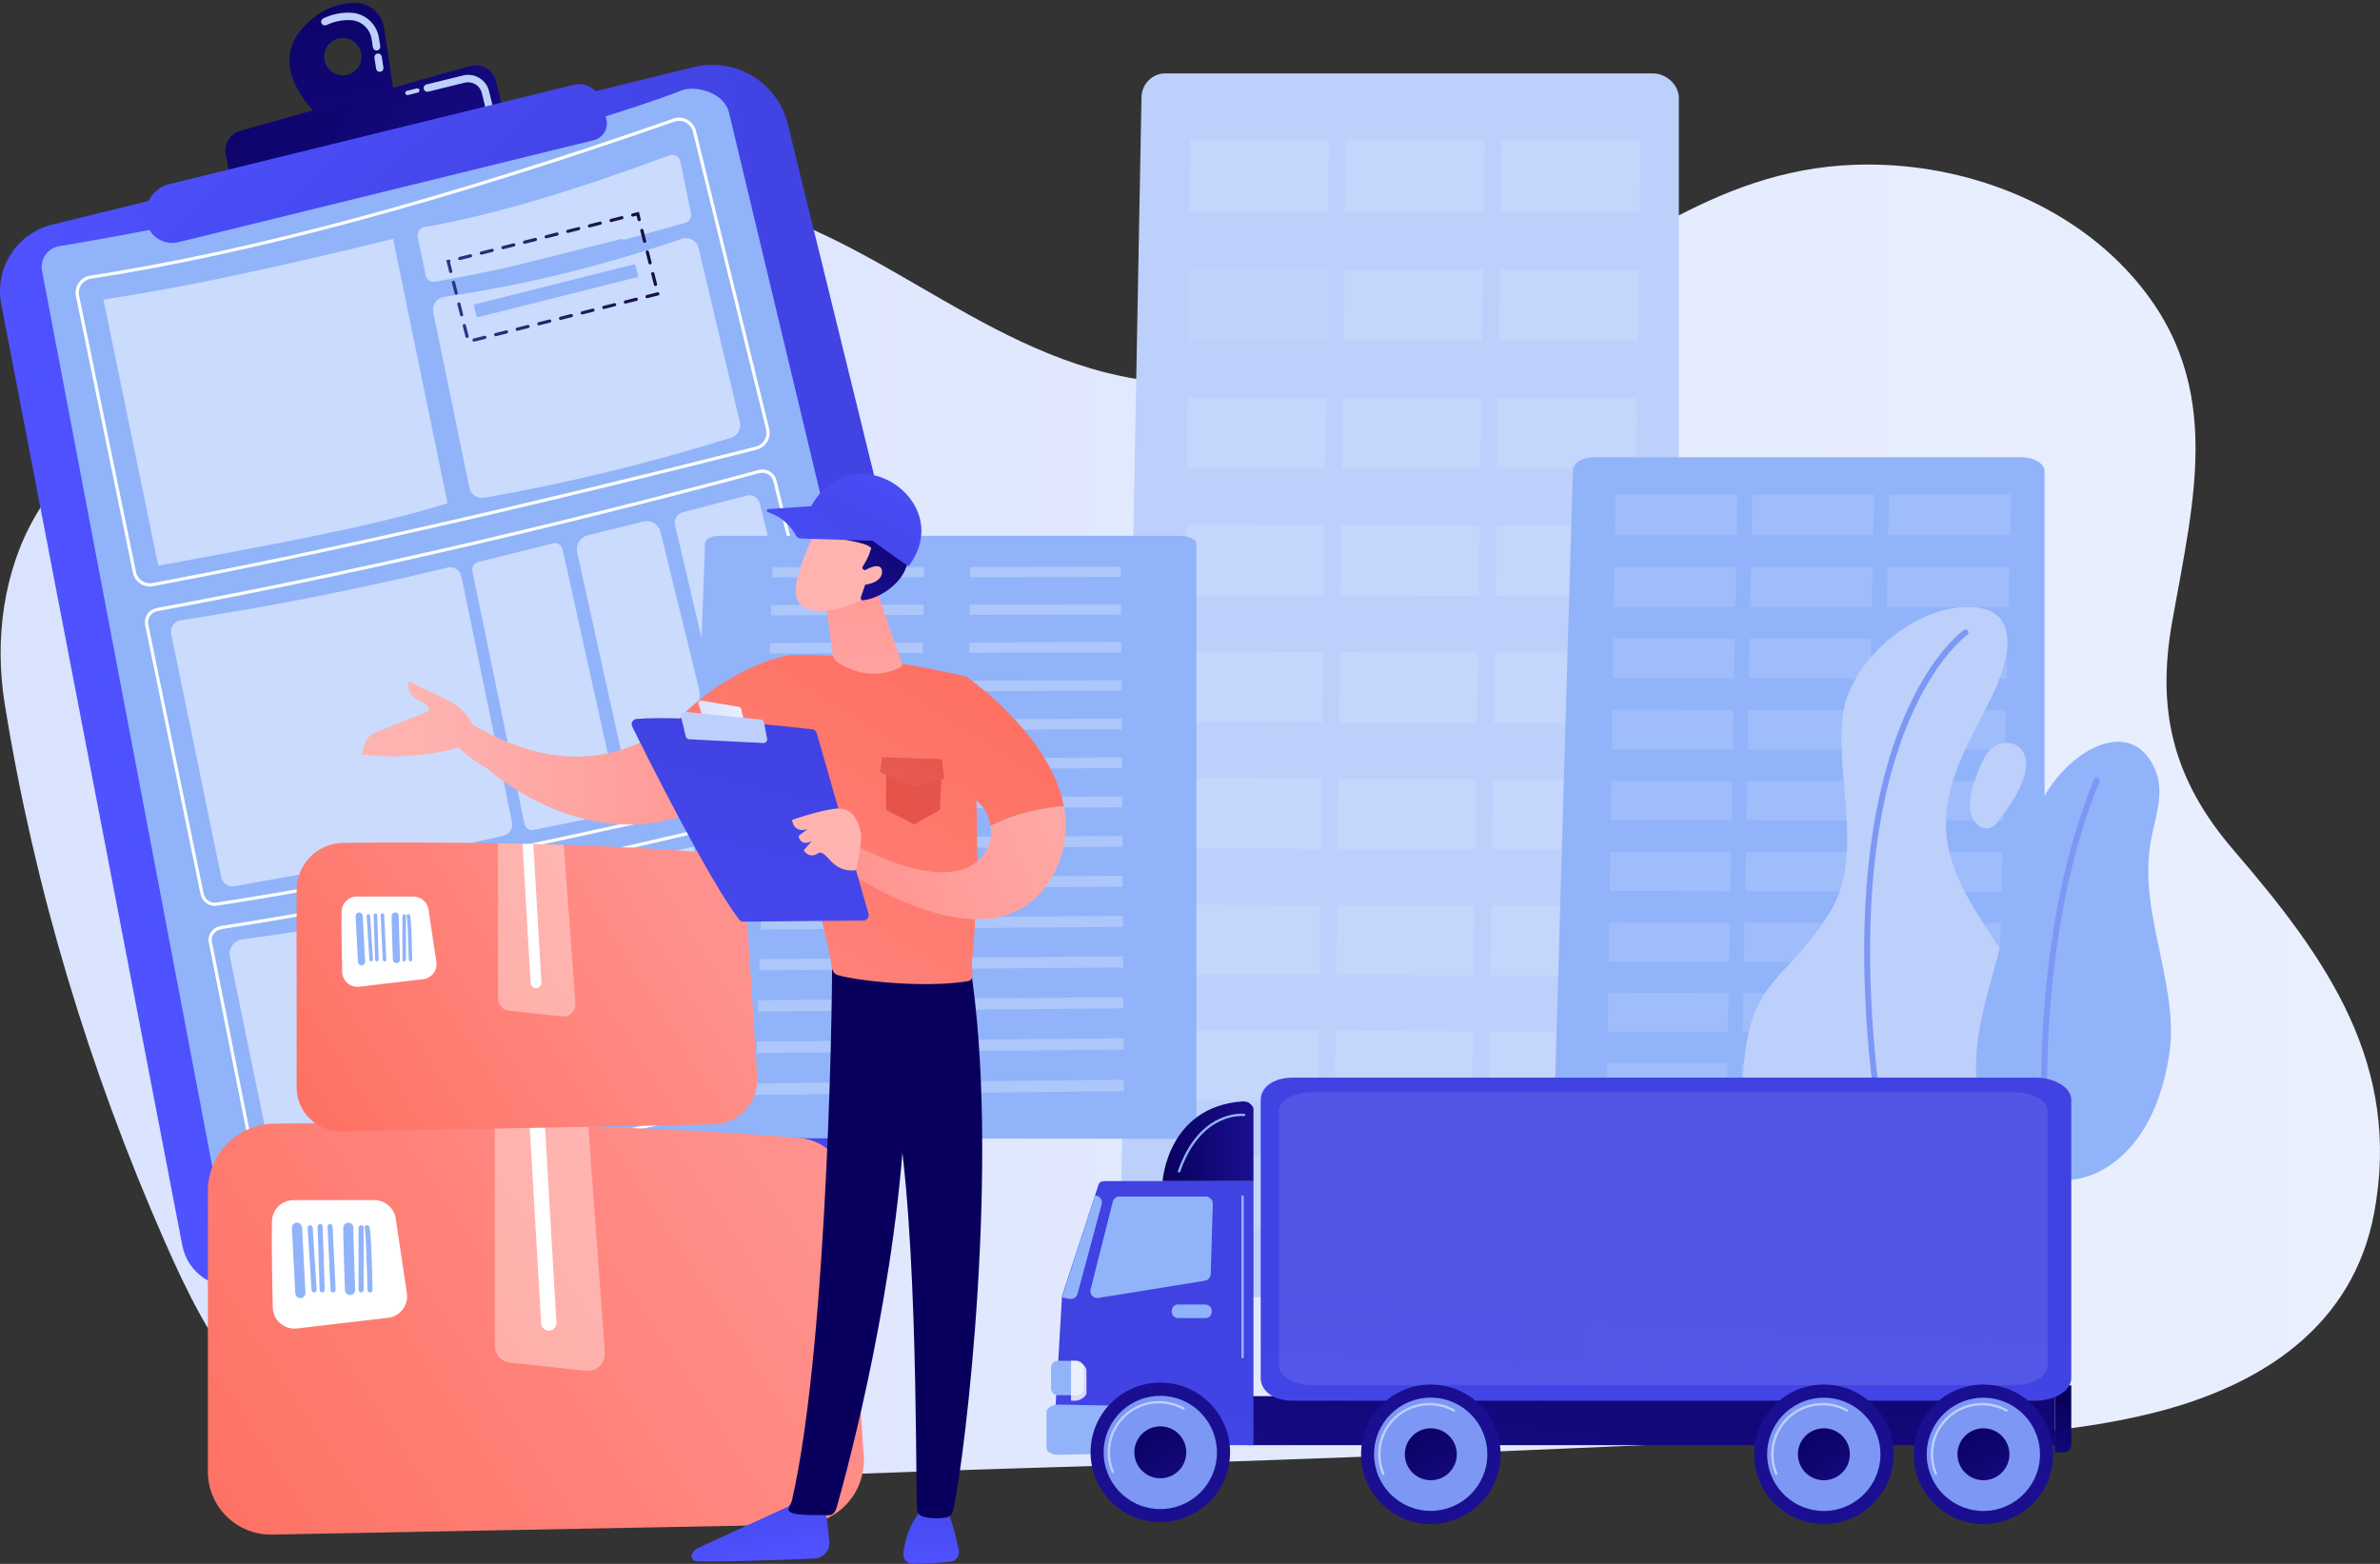 <svg width="595" height="391" viewBox="0 0 595 391" fill="none" xmlns="http://www.w3.org/2000/svg">
<rect x="0" y="0" width="595" height="391" fill="#333333" stroke="none"/>
<path d="M538.005 353.33C565.721 346.468 588.287 331.398 593.542 303.247C600.45 266.251 581.859 239.764 558.504 212.683C543.018 194.725 539.16 177.397 543.027 155.546C548.648 123.769 556.789 94.154 531.463 67.328C514.696 49.565 488.926 40.337 463.772 41.194C427.522 42.43 404.471 65.369 373.539 79.072C344.422 91.967 308.403 101.246 276.449 93.143C237.203 83.189 209.808 50.326 167.367 48.206C149.6 47.318 130.706 52.588 117.379 63.999C103.332 76.025 97.171 94.621 77.47 100.572C68.369 103.319 58.519 102.233 49.037 103.346C10.472 107.874 -4.001 143.724 1.164 175.894C8.567 221.983 22.23 267.319 41.181 310.396C46.619 322.758 52.597 335.087 61.458 345.568C82.311 370.235 110.744 369.458 141.589 369.785C180.109 370.193 218.587 368.16 257.075 367.026C312.303 365.401 367.522 363.319 422.711 360.773C459.303 359.088 502.259 362.18 538.005 353.33Z" fill="url(#paint0_linear_396_3889)"/>
<path d="M173.444 16.771L13.033 56.162C4.184 58.337 -1.41 67.061 0.309 76.01L45.587 311.44C46.934 318.442 53.812 322.938 60.765 321.363L245.439 279.557C251.976 278.079 256.025 271.526 254.426 265.021L196.942 30.998C194.384 20.582 183.864 14.213 173.444 16.771Z" fill="url(#paint1_linear_396_3889)"/>
<path d="M215.588 281.489L236.096 276.172C242.998 274.381 247.23 267.292 245.529 260.367L237.902 229.312C237.83 229.024 237.539 228.847 237.248 228.916C236.957 229.003 236.78 229.279 236.852 229.57L244.48 260.625C246.039 266.98 242.158 273.484 235.823 275.128L215.318 280.445C215.03 280.52 214.856 280.814 214.931 281.102C215.006 281.39 215.3 281.561 215.588 281.489Z" fill="white"/>
<path d="M235.148 220.345C235.433 220.273 235.61 219.982 235.538 219.695L234.302 214.665C234.23 214.377 233.939 214.197 233.648 214.269C233.645 214.269 233.645 214.269 233.645 214.269C233.357 214.341 233.183 214.632 233.252 214.92L234.488 219.949C234.56 220.237 234.851 220.417 235.142 220.345C235.145 220.345 235.145 220.345 235.148 220.345Z" fill="white"/>
<path d="M170.456 22.583C149.279 30.932 78.244 51.04 14.788 61.555C11.893 62.035 9.959 64.79 10.505 67.673L55.465 304.281C56.08 307.526 59.199 309.664 62.448 309.067C89.021 304.185 198.37 283.687 235.856 270.21C238.139 269.388 239.431 266.983 238.868 264.625L182.359 28.605C181.3 22.919 173.648 21.323 170.456 22.583Z" fill="#91B3FA"/>
<path d="M66.545 141.001C56.716 143.022 47.3 144.876 38.266 146.561C35.959 146.993 33.694 145.472 33.223 143.172L18.993 74.066C18.75 72.894 18.996 71.703 19.68 70.72C20.367 69.733 21.402 69.085 22.587 68.905C62.706 62.721 110.387 49.886 168.348 29.66C169.499 29.259 170.774 29.36 171.848 29.942C172.919 30.524 173.699 31.535 173.99 32.716L192.296 107.199C192.863 109.506 191.45 111.854 189.15 112.436C142.122 124.348 101.7 133.767 66.545 141.001ZM22.53 69.724C21.636 69.907 20.862 70.417 20.337 71.172C19.779 71.976 19.581 72.945 19.776 73.904L34 143.013C34.387 144.891 36.235 146.132 38.118 145.778C79.456 138.059 128.795 126.9 188.958 111.665L189.057 112.052L188.958 111.665C190.835 111.188 191.987 109.272 191.525 107.388L173.219 32.905C172.982 31.94 172.343 31.115 171.47 30.641C170.594 30.167 169.553 30.083 168.612 30.41C110.603 50.653 62.877 63.501 22.71 69.691C22.647 69.703 22.587 69.712 22.53 69.724Z" fill="white"/>
<path d="M120.247 214.326C94.975 219.527 73.087 223.542 54.238 226.445C52.33 226.739 50.534 225.489 50.144 223.596L36.292 156.299C36.097 155.345 36.286 154.376 36.832 153.57C37.39 152.742 38.254 152.193 39.24 152.001C85.839 143.415 136.447 131.812 189.66 117.507C190.607 117.252 191.597 117.387 192.443 117.885C193.289 118.383 193.883 119.183 194.117 120.134L211.337 190.226C211.568 191.171 211.418 192.149 210.911 192.976C210.405 193.807 209.604 194.386 208.656 194.611C175.406 202.468 146.061 209.015 120.247 214.326ZM39.318 152.802C38.562 152.958 37.914 153.387 37.489 154.02C37.066 154.646 36.916 155.402 37.069 156.143L50.921 223.44C51.224 224.916 52.627 225.89 54.112 225.662C92.201 219.793 142.689 209.387 208.47 193.84C209.208 193.666 209.835 193.213 210.231 192.566C210.627 191.918 210.743 191.156 210.564 190.421L193.337 120.338C193.154 119.594 192.692 118.973 192.032 118.583C191.372 118.194 190.598 118.092 189.861 118.287C136.627 132.595 85.998 144.207 39.378 152.796C39.36 152.793 39.339 152.796 39.318 152.802Z" fill="white"/>
<path d="M98.599 295.677C85.674 298.337 75.637 300.254 71.033 300.856C67.784 301.282 64.878 299.321 64.278 296.298L52.178 235.499C52.019 234.663 52.213 233.802 52.726 233.073C53.317 232.236 54.274 231.658 55.342 231.493C95.236 225.312 146.13 214.56 210.933 198.621C211.973 198.366 213.065 198.522 213.932 199.052C214.685 199.514 215.207 200.216 215.399 201.032L229.446 260.703C230.067 263.336 228.408 265.993 225.669 266.752C206.823 271.985 138.787 287.409 98.599 295.677ZM55.303 232.314C54.511 232.476 53.818 232.917 53.38 233.538C52.99 234.09 52.843 234.731 52.96 235.352L65.058 296.148C65.576 298.754 68.099 300.442 70.928 300.071C89.831 297.596 200.56 272.897 225.456 265.99C227.817 265.333 229.2 263.141 228.669 260.889L214.625 201.224C214.481 200.618 214.088 200.09 213.518 199.739C212.831 199.319 211.958 199.193 211.124 199.4C146.298 215.346 95.383 226.103 55.465 232.284C55.411 232.293 55.357 232.302 55.303 232.314Z" fill="white"/>
<path opacity="0.52" d="M171.329 55.698C150.224 61.782 129.356 66.752 108.761 70.45C107.675 70.645 106.632 69.934 106.41 68.854L104.421 59.197C104.19 58.073 104.934 56.978 106.065 56.783C123.855 53.706 144.723 47.243 167.373 38.822C168.546 38.387 169.829 39.095 170.081 40.319L172.76 53.331C172.973 54.369 172.352 55.404 171.329 55.698Z" fill="white"/>
<path opacity="0.52" d="M182.764 109.449C161.827 115.962 141.274 120.914 121.077 124.447C119.344 124.749 117.682 123.625 117.328 121.9L108.311 78.091C107.933 76.259 109.175 74.492 111.026 74.222C130.88 71.34 150.689 66.44 170.453 59.716C172.268 59.099 174.221 60.178 174.662 62.044L184.971 105.595C185.364 107.259 184.398 108.939 182.764 109.449Z" fill="white"/>
<path opacity="0.52" d="M111.875 125.817C94.909 131.239 68.141 136.203 39.561 141.433L25.865 74.891C46.166 71.856 69.779 66.719 98.269 59.713L111.875 125.817Z" fill="white"/>
<path opacity="0.52" d="M125.871 208.946C108.872 212.935 84.729 216.825 58.62 221.566C57.094 221.842 55.627 220.852 55.312 219.332L42.786 158.476C42.456 156.875 43.536 155.324 45.153 155.078C64.095 152.181 86.028 148.172 111.887 141.907C113.459 141.526 115.033 142.524 115.357 144.105L128.012 205.59C128.324 207.105 127.377 208.592 125.871 208.946Z" fill="white"/>
<path opacity="0.52" d="M116.947 287.394C105.474 290.177 89.825 293.122 72.799 296.139C70.859 296.484 68.996 295.221 68.6 293.29L57.469 239.203C57.043 237.14 58.456 235.148 60.543 234.866C73.111 233.169 87.551 230.986 104.223 226.877C106.227 226.382 108.236 227.657 108.653 229.675L119.656 283.123C120.049 285.046 118.852 286.932 116.947 287.394Z" fill="white"/>
<path opacity="0.52" d="M169.814 275.308C158.554 278.091 144.081 281.051 126.414 284.863C124.446 285.286 122.511 284.026 122.106 282.056L110.984 228.02C110.567 225.992 111.932 224.037 113.975 223.716C126.537 221.749 140.56 218.204 157.954 215.379C159.883 215.067 161.713 216.336 162.091 218.249L172.502 271.097C172.874 272.993 171.692 274.843 169.814 275.308Z" fill="white"/>
<path opacity="0.52" d="M218.245 263.987C207.783 266.686 196.514 269.466 180.511 272.393C178.333 272.792 176.236 271.379 175.79 269.214L165.159 217.571C164.706 215.376 166.119 213.232 168.312 212.77C180.397 210.239 189.405 207.579 205.761 204.283C207.957 203.842 210.099 205.257 210.549 207.45L221.206 259.23C221.65 261.354 220.345 263.447 218.245 263.987Z" fill="white"/>
<path opacity="0.52" d="M153.218 203.443L133.451 207.51C132.377 207.732 131.327 207.039 131.105 205.965L118.111 142.833C117.895 141.79 118.543 140.764 119.575 140.506L138.229 135.849C139.315 135.579 140.407 136.254 140.65 137.345L154.757 201.065C154.997 202.15 154.304 203.218 153.218 203.443Z" fill="white"/>
<path opacity="0.52" d="M177.319 197.691L162.016 201.485C160.069 201.967 158.107 200.75 157.675 198.792L144.294 138.065C143.877 136.176 145.044 134.301 146.919 133.836L160.816 130.393C162.732 129.92 164.667 131.089 165.138 133.006L179.926 193.381C180.394 195.292 179.227 197.217 177.319 197.691Z" fill="white"/>
<path opacity="0.52" d="M203.395 191L186.627 195.469C185.172 195.856 183.687 194.965 183.342 193.501L168.762 131.251C168.432 129.842 169.286 128.426 170.687 128.063L186.684 123.913C188.121 123.541 189.585 124.411 189.945 125.853L205.296 187.788C205.647 189.195 204.801 190.625 203.395 191Z" fill="white"/>
<path d="M118.588 85.418C118.381 85.46 118.174 85.334 118.123 85.124C118.069 84.911 118.198 84.695 118.411 84.641L121.114 83.96C121.332 83.906 121.542 84.035 121.596 84.248C121.65 84.461 121.521 84.677 121.308 84.731L118.606 85.412C118.597 85.418 118.591 85.418 118.588 85.418ZM123.993 84.059C123.786 84.101 123.579 83.975 123.528 83.765C123.474 83.552 123.603 83.336 123.816 83.282L126.519 82.602C126.729 82.554 126.948 82.677 127.002 82.889C127.056 83.102 126.927 83.318 126.714 83.372L124.011 84.053C124.005 84.056 123.999 84.059 123.993 84.059ZM129.401 82.701C129.194 82.743 128.987 82.617 128.936 82.407C128.882 82.194 129.011 81.978 129.224 81.924L131.927 81.243C132.143 81.195 132.356 81.318 132.41 81.531C132.464 81.744 132.335 81.96 132.122 82.014L129.419 82.695C129.41 82.698 129.404 82.698 129.401 82.701ZM134.807 81.339C134.6 81.381 134.393 81.255 134.342 81.045C134.288 80.832 134.417 80.616 134.63 80.562L137.332 79.882C137.554 79.828 137.761 79.957 137.815 80.169C137.869 80.382 137.74 80.598 137.527 80.652L134.825 81.333C134.819 81.339 134.813 81.339 134.807 81.339ZM140.215 79.981C140.008 80.022 139.801 79.897 139.75 79.687C139.696 79.474 139.825 79.258 140.038 79.204L142.74 78.523C142.953 78.475 143.169 78.598 143.223 78.811C143.277 79.024 143.148 79.24 142.935 79.294L140.233 79.975C140.224 79.978 140.218 79.981 140.215 79.981ZM145.62 78.622C145.413 78.664 145.206 78.538 145.155 78.328C145.101 78.115 145.23 77.899 145.443 77.845L148.146 77.164C148.365 77.116 148.575 77.239 148.629 77.452C148.683 77.665 148.554 77.881 148.341 77.935L145.638 78.616C145.632 78.619 145.626 78.619 145.62 78.622ZM116.845 84.494C116.638 84.536 116.431 84.41 116.38 84.2L115.699 81.498C115.645 81.285 115.774 81.069 115.987 81.015C116.206 80.964 116.416 81.09 116.47 81.303L117.151 84.005C117.205 84.218 117.076 84.434 116.863 84.488C116.854 84.491 116.848 84.491 116.845 84.494ZM151.028 77.26C150.821 77.302 150.614 77.176 150.563 76.966C150.509 76.754 150.638 76.538 150.851 76.484L153.554 75.803C153.761 75.752 153.983 75.878 154.037 76.091C154.091 76.304 153.962 76.52 153.749 76.574L151.046 77.254C151.037 77.26 151.031 77.26 151.028 77.26ZM156.433 75.902C156.226 75.944 156.019 75.818 155.968 75.608C155.914 75.395 156.043 75.179 156.256 75.125L158.959 74.444C159.172 74.396 159.388 74.519 159.442 74.732C159.496 74.945 159.367 75.161 159.154 75.215L156.451 75.896C156.445 75.899 156.439 75.902 156.433 75.902ZM161.842 74.543C161.635 74.585 161.428 74.459 161.377 74.249C161.323 74.037 161.452 73.82 161.665 73.767L164.367 73.086C164.586 73.038 164.796 73.161 164.85 73.374C164.904 73.587 164.775 73.802 164.562 73.856L161.86 74.537C161.851 74.54 161.845 74.54 161.842 74.543ZM163.953 71.511C163.746 71.553 163.539 71.427 163.488 71.217L162.807 68.515C162.753 68.302 162.882 68.087 163.095 68.032C163.308 67.981 163.524 68.108 163.578 68.32L164.259 71.022C164.313 71.235 164.184 71.451 163.971 71.505C163.962 71.508 163.956 71.511 163.953 71.511ZM115.483 79.087C115.276 79.129 115.069 79.003 115.018 78.793L114.337 76.091C114.283 75.878 114.412 75.662 114.625 75.608C114.838 75.56 115.054 75.683 115.108 75.896L115.789 78.598C115.843 78.811 115.714 79.027 115.501 79.081C115.495 79.084 115.489 79.087 115.483 79.087ZM162.591 66.107C162.385 66.149 162.178 66.023 162.127 65.813L161.446 63.111C161.392 62.898 161.521 62.682 161.734 62.628C161.941 62.58 162.163 62.703 162.217 62.916L162.897 65.618C162.951 65.831 162.822 66.047 162.609 66.101C162.603 66.104 162.597 66.104 162.591 66.107ZM114.125 73.683C113.918 73.725 113.711 73.599 113.66 73.389L112.979 70.687C112.925 70.474 113.054 70.258 113.267 70.204C113.474 70.153 113.696 70.279 113.75 70.492L114.43 73.194C114.484 73.407 114.355 73.623 114.143 73.677C114.137 73.68 114.131 73.68 114.125 73.683ZM161.233 60.7C161.026 60.742 160.819 60.616 160.768 60.406L160.087 57.704C160.033 57.491 160.162 57.275 160.375 57.221C160.594 57.173 160.804 57.296 160.858 57.509L161.539 60.211C161.593 60.424 161.464 60.64 161.251 60.694C161.245 60.697 161.239 60.7 161.233 60.7ZM112.766 68.275C112.559 68.317 112.352 68.191 112.301 67.981L111.569 65.07L112.133 64.928C112.352 64.877 112.562 65.004 112.616 65.216C112.649 65.351 112.61 65.489 112.52 65.585L113.075 67.79C113.129 68.002 113 68.218 112.787 68.272C112.775 68.272 112.769 68.275 112.766 68.275ZM115.009 65.025C114.802 65.067 114.595 64.941 114.544 64.731C114.49 64.518 114.619 64.302 114.832 64.248L117.535 63.567C117.745 63.519 117.964 63.642 118.018 63.855C118.072 64.068 117.943 64.284 117.73 64.338L115.027 65.019C115.018 65.022 115.012 65.025 115.009 65.025ZM120.415 63.666C120.208 63.708 120.001 63.582 119.95 63.372C119.896 63.159 120.025 62.943 120.238 62.889L122.94 62.208C123.153 62.154 123.369 62.283 123.423 62.496C123.477 62.709 123.348 62.925 123.135 62.979L120.433 63.66C120.427 63.663 120.421 63.663 120.415 63.666ZM125.82 62.304C125.613 62.346 125.406 62.22 125.355 62.011C125.301 61.798 125.43 61.582 125.643 61.528L128.345 60.847C128.579 60.793 128.774 60.922 128.828 61.135C128.882 61.348 128.753 61.564 128.54 61.618L125.838 62.298C125.832 62.304 125.826 62.304 125.82 62.304ZM159.874 55.296C159.667 55.338 159.46 55.212 159.409 55.002L159.139 53.928L158.281 54.144C158.071 54.195 157.852 54.069 157.798 53.856C157.744 53.643 157.873 53.427 158.086 53.373L159.718 52.962L160.183 54.807C160.237 55.02 160.108 55.236 159.895 55.29C159.883 55.293 159.88 55.293 159.874 55.296ZM131.228 60.946C131.021 60.988 130.814 60.862 130.763 60.652C130.709 60.439 130.838 60.223 131.051 60.169L133.754 59.488C133.964 59.44 134.183 59.563 134.237 59.776C134.291 59.989 134.162 60.205 133.949 60.259L131.246 60.94C131.24 60.943 131.234 60.946 131.228 60.946ZM136.633 59.587C136.426 59.629 136.219 59.503 136.168 59.293C136.114 59.081 136.243 58.864 136.456 58.811L139.159 58.13C139.375 58.076 139.588 58.205 139.642 58.418C139.696 58.631 139.567 58.847 139.354 58.901L136.651 59.581C136.645 59.584 136.639 59.584 136.633 59.587ZM142.041 58.229C141.835 58.271 141.628 58.145 141.577 57.935C141.523 57.722 141.652 57.506 141.865 57.452L144.567 56.771C144.573 56.771 144.579 56.768 144.585 56.768C144.792 56.726 144.999 56.852 145.05 57.062C145.104 57.275 144.975 57.491 144.762 57.545L142.059 58.226C142.053 58.226 142.047 58.226 142.041 58.229ZM147.447 56.867C147.24 56.909 147.033 56.783 146.982 56.573C146.928 56.36 147.057 56.145 147.27 56.09L149.972 55.41C150.185 55.362 150.401 55.485 150.455 55.698C150.509 55.91 150.38 56.127 150.167 56.18L147.465 56.861C147.459 56.864 147.453 56.867 147.447 56.867ZM152.855 55.509C152.648 55.551 152.441 55.425 152.39 55.215C152.336 55.002 152.465 54.786 152.678 54.732L155.381 54.051C155.597 53.997 155.809 54.126 155.863 54.339C155.917 54.552 155.788 54.768 155.576 54.822L152.873 55.503C152.867 55.506 152.861 55.506 152.855 55.509Z" fill="url(#paint2_linear_396_3889)"/>
<path d="M156.127 62.958L119.851 72.081C119.65 72.132 119.449 72.009 119.398 71.811L118.771 69.319C118.72 69.118 118.843 68.917 119.041 68.866L155.318 59.743C155.519 59.692 155.719 59.815 155.77 60.013L156.397 62.505C156.448 62.706 156.325 62.907 156.127 62.958Z" fill="#91B3FA"/>
<path d="M159.247 69.313L119.554 79.294C119.353 79.345 119.152 79.222 119.101 79.024L118.474 76.532C118.423 76.331 118.546 76.13 118.744 76.079L158.437 66.098C158.638 66.047 158.839 66.17 158.89 66.368L159.517 68.86C159.568 69.058 159.445 69.262 159.247 69.313Z" fill="#91B3FA"/>
<path d="M80.787 30.125L98.59 24.04L96.019 6.973C95.503 3.539 92.639 0.93 89.168 0.771C85.365 0.597 80.307 1.752 75.502 7.207C66.081 17.898 80.787 30.125 80.787 30.125ZM81.162 15.283C80.547 12.776 82.08 10.248 84.585 9.63C87.092 9.015 89.621 10.548 90.239 13.052C90.854 15.559 89.321 18.087 86.816 18.705C84.309 19.32 81.777 17.787 81.162 15.283Z" fill="url(#paint3_linear_396_3889)"/>
<path d="M95.077 17.943C94.57 18.021 94.096 17.67 94.021 17.163L93.611 14.447C93.532 13.94 93.883 13.466 94.39 13.391C94.897 13.316 95.371 13.664 95.446 14.171L95.857 16.888C95.911 17.253 95.746 17.601 95.458 17.796C95.347 17.871 95.218 17.922 95.077 17.943ZM94.273 12.617C93.766 12.692 93.296 12.344 93.218 11.837L92.906 9.774C92.51 7.15 90.311 5.162 87.68 5.039C85.581 4.943 83.541 5.354 81.618 6.268C81.153 6.487 80.601 6.289 80.382 5.827C80.16 5.363 80.37 4.814 80.823 4.592C83.025 3.548 85.362 3.074 87.767 3.185C91.283 3.347 94.216 6.001 94.744 9.498L95.056 11.561C95.113 11.927 94.945 12.278 94.657 12.47C94.543 12.545 94.414 12.596 94.273 12.617Z" fill="#BDD0FB"/>
<path d="M126.081 28.728L124.02 20.337C123.309 17.439 120.337 15.709 117.466 16.519L60.084 32.71C57.538 33.43 55.957 35.967 56.431 38.57L57.928 46.752L126.081 28.728Z" fill="url(#paint4_linear_396_3889)"/>
<path d="M104.475 23.149C104.76 23.078 104.937 22.787 104.865 22.499C104.793 22.208 104.502 22.031 104.211 22.103L101.721 22.715C101.421 22.793 101.253 23.078 101.325 23.369C101.397 23.659 101.688 23.836 101.979 23.764L104.469 23.152C104.472 23.149 104.472 23.149 104.475 23.149Z" fill="#BDD0FB"/>
<path d="M122.712 27.192C123.027 26.982 123.192 26.589 123.096 26.2L122.262 22.805C121.92 21.41 121.057 20.235 119.827 19.491C118.6 18.747 117.154 18.525 115.759 18.867L106.611 21.113C106.116 21.236 105.81 21.737 105.93 22.235C106.053 22.733 106.554 23.035 107.052 22.916L116.2 20.669C118.084 20.207 119.995 21.362 120.457 23.245L121.29 26.64C121.413 27.138 121.914 27.441 122.412 27.321C122.523 27.297 122.622 27.252 122.712 27.192Z" fill="#BDD0FB"/>
<path d="M143.46 21.203L42.264 46.05C38.625 46.944 36.157 50.326 36.418 54.063L36.454 54.579C36.739 58.673 40.644 61.522 44.63 60.544L148.452 35.05C150.836 34.465 152.249 32.003 151.547 29.648L150.182 25.057C149.327 22.184 146.37 20.489 143.46 21.203Z" fill="url(#paint5_linear_396_3889)"/>
<path d="M285.373 24.274C285.433 21.026 288.066 18.354 291.291 18.354H413.229C416.499 18.354 419.708 21.164 419.708 24.457V318.637C419.708 320.221 418.803 321.738 417.69 322.857C416.577 323.976 414.927 324.599 413.352 324.596L285.859 324.245C284.272 324.242 282.718 323.595 281.608 322.455C280.498 321.312 279.872 319.735 279.902 318.139L285.373 24.274Z" fill="#BDD0FB"/>
<g opacity="0.5">
<g opacity="0.5">
<path opacity="0.5" d="M375.177 53.023L409.915 52.974L410.191 35.05H375.417L375.177 53.023Z" fill="white"/>
<path opacity="0.5" d="M336.239 53.014L370.941 52.965L371.178 35.05H336.443L336.239 53.014Z" fill="white"/>
<path opacity="0.5" d="M297.341 53.005L332.01 52.956L332.208 35.05H297.506L297.341 53.005Z" fill="white"/>
</g>
<g opacity="0.5">
<path opacity="0.5" d="M374.742 85.196L409.42 85.22L409.693 67.412L374.982 67.397L374.742 85.196Z" fill="white"/>
<path opacity="0.5" d="M335.873 85.172L370.515 85.193L370.752 67.394L336.074 67.382L335.873 85.172Z" fill="white"/>
<g opacity="0.5">
<path opacity="0.5" d="M297.041 85.148L331.65 85.169L331.848 67.379L297.209 67.364L297.041 85.148Z" fill="white"/>
</g>
</g>
<g opacity="0.5">
<path opacity="0.5" d="M374.31 117.15L408.925 117.189L409.201 99.441L374.55 99.414L374.31 117.15Z" fill="white"/>
<path opacity="0.5" d="M335.508 117.111L370.09 117.147L370.326 99.408L335.711 99.381L335.508 117.111Z" fill="white"/>
<path opacity="0.5" d="M296.744 117.069L331.293 117.105L331.491 99.378L296.909 99.348L296.744 117.069Z" fill="white"/>
</g>
<g opacity="0.5">
<path opacity="0.5" d="M373.878 148.993L408.436 149.044L408.709 131.359L374.118 131.317L373.878 148.993Z" fill="white"/>
<path opacity="0.5" d="M335.145 148.936L369.667 148.987L369.901 131.311L335.346 131.269L335.145 148.936Z" fill="white"/>
<path opacity="0.5" d="M296.447 148.882L330.936 148.93L331.134 131.263L296.612 131.221L296.447 148.882Z" fill="white"/>
</g>
<g opacity="0.5">
<path opacity="0.5" d="M373.449 180.729L407.944 180.792L408.217 163.17L373.686 163.113L373.449 180.729Z" fill="white"/>
<path opacity="0.5" d="M334.782 180.657L369.244 180.72L369.478 163.104L334.983 163.047L334.782 180.657Z" fill="white"/>
<path opacity="0.5" d="M296.153 180.582L330.579 180.648L330.777 163.041L296.315 162.984L296.153 180.582Z" fill="white"/>
</g>
<g opacity="0.5">
<path opacity="0.5" d="M373.02 212.353L407.458 212.431L407.728 194.869L373.257 194.797L373.02 212.353Z" fill="white"/>
<path opacity="0.5" d="M334.419 212.263L368.824 212.341L369.058 194.788L334.62 194.716L334.419 212.263Z" fill="white"/>
<path opacity="0.5" d="M295.859 212.176L330.225 212.254L330.423 194.707L296.021 194.638L295.859 212.176Z" fill="white"/>
</g>
<g opacity="0.5">
<path opacity="0.5" d="M372.594 243.866L406.972 243.959L407.242 226.457L372.831 226.373L372.594 243.866Z" fill="white"/>
<path opacity="0.5" d="M334.059 243.764L368.404 243.854L368.635 226.361L334.26 226.277L334.059 243.764Z" fill="white"/>
<path opacity="0.5" d="M295.565 243.66L329.874 243.752L330.069 226.265L295.727 226.181L295.565 243.66Z" fill="white"/>
</g>
<g opacity="0.5">
<path opacity="0.5" d="M372.168 275.275L406.486 275.38L406.756 257.938L372.405 257.839L372.168 275.275Z" fill="white"/>
<path opacity="0.5" d="M333.702 275.155L367.987 275.26L368.218 257.827L333.9 257.728L333.702 275.155Z" fill="white"/>
<path opacity="0.5" d="M295.271 275.035L329.523 275.143L329.718 257.716L295.433 257.617L295.271 275.035Z" fill="white"/>
</g>
<g opacity="0.5">
<path opacity="0.5" d="M371.745 306.572L406.003 306.692L406.273 289.31L371.979 289.196L371.745 306.572Z" fill="white"/>
<path opacity="0.5" d="M333.345 306.437L367.57 306.557L367.801 289.184L333.543 289.07L333.345 306.437Z" fill="white"/>
<path opacity="0.5" d="M294.98 306.303L329.172 306.422L329.367 289.058L295.142 288.944L294.98 306.303Z" fill="white"/>
</g>
</g>
<path d="M393.228 117.627C393.282 115.809 395.592 114.313 398.423 114.313H505.454C508.325 114.313 511.141 115.887 511.141 117.729V282.365C511.141 283.249 510.346 284.101 509.368 284.725C508.391 285.352 506.942 285.699 505.562 285.699L393.657 285.504C392.265 285.501 390.901 285.142 389.929 284.503C388.954 283.864 388.405 282.982 388.432 282.089L393.228 117.627Z" fill="#91B3FA"/>
<g opacity="0.5">
<g opacity="0.5">
<path opacity="0.5" d="M472.051 133.713L502.541 133.689L502.784 123.658H472.264L472.051 133.713Z" fill="white"/>
<path opacity="0.5" d="M437.874 133.71L468.334 133.683L468.544 123.658H438.054L437.874 133.71Z" fill="white"/>
<path opacity="0.5" d="M403.733 133.704L434.163 133.677L434.337 123.658H403.88L403.733 133.704Z" fill="white"/>
</g>
<g opacity="0.5">
<path opacity="0.5" d="M471.67 151.722L502.106 151.734L502.349 141.769L471.883 141.76L471.67 151.722Z" fill="white"/>
<path opacity="0.5" d="M437.553 151.707L467.959 151.719L468.169 141.76L437.733 141.751L437.553 151.707Z" fill="white"/>
<path opacity="0.5" d="M403.472 151.692L433.848 151.707L434.022 141.751L403.616 141.742L403.472 151.692Z" fill="white"/>
</g>
<g opacity="0.5">
<path opacity="0.5" d="M471.292 169.605L501.674 169.626L501.914 159.694L471.502 159.676L471.292 169.605Z" fill="white"/>
<path opacity="0.5" d="M437.232 169.581L467.587 169.602L467.794 159.676L437.412 159.661L437.232 169.581Z" fill="white"/>
<path opacity="0.5" d="M403.211 169.557L433.533 169.578L433.707 159.658L403.355 159.643L403.211 169.557Z" fill="white"/>
</g>
<g opacity="0.5">
<path opacity="0.5" d="M470.911 187.425L501.246 187.455L501.483 177.556L471.124 177.532L470.911 187.425Z" fill="white"/>
<path opacity="0.5" d="M436.914 187.392L467.215 187.422L467.422 177.529L437.091 177.505L436.914 187.392Z" fill="white"/>
<path opacity="0.5" d="M402.95 187.362L433.221 187.389L433.395 177.502L403.094 177.478L402.95 187.362Z" fill="white"/>
</g>
<g opacity="0.5">
<path opacity="0.5" d="M470.536 205.185L500.814 205.221L501.054 195.358L470.746 195.328L470.536 205.185Z" fill="white"/>
<path opacity="0.5" d="M436.596 205.143L466.844 205.179L467.051 195.322L436.773 195.292L436.596 205.143Z" fill="white"/>
<path opacity="0.5" d="M402.689 205.104L432.909 205.14L433.08 195.286L402.833 195.256L402.689 205.104Z" fill="white"/>
</g>
<g opacity="0.5">
<path opacity="0.5" d="M470.158 222.883L500.385 222.928L500.625 213.1L470.368 213.058L470.158 222.883Z" fill="white"/>
<path opacity="0.5" d="M436.278 222.835L466.475 222.88L466.682 213.055L436.455 213.013L436.278 222.835Z" fill="white"/>
<path opacity="0.5" d="M402.431 222.784L432.598 222.829L432.772 213.01L402.575 212.971L402.431 222.784Z" fill="white"/>
</g>
<g opacity="0.5">
<path opacity="0.5" d="M469.786 240.52L499.959 240.574L500.196 230.779L469.993 230.731L469.786 240.52Z" fill="white"/>
<path opacity="0.5" d="M435.963 240.463L466.106 240.514L466.313 230.725L436.137 230.677L435.963 240.463Z" fill="white"/>
<path opacity="0.5" d="M402.173 240.406L432.289 240.457L432.46 230.671L402.317 230.623L402.173 240.406Z" fill="white"/>
</g>
<g opacity="0.5">
<path opacity="0.5" d="M469.411 258.097L499.533 258.157L499.77 248.395L469.618 248.341L469.411 258.097Z" fill="white"/>
<path opacity="0.5" d="M435.648 258.031L465.74 258.091L465.944 248.335L435.822 248.278L435.648 258.031Z" fill="white"/>
<path opacity="0.5" d="M401.918 257.965L431.98 258.025L432.151 248.272L402.059 248.215L401.918 257.965Z" fill="white"/>
</g>
<g opacity="0.5">
<path opacity="0.5" d="M469.039 275.614L499.11 275.68L499.347 265.954L469.246 265.891L469.039 275.614Z" fill="white"/>
<path opacity="0.5" d="M435.333 275.539L465.374 275.605L465.578 265.882L435.507 265.819L435.333 275.539Z" fill="white"/>
<path opacity="0.5" d="M401.66 275.464L431.674 275.53L431.842 265.813L401.804 265.75L401.66 275.464Z" fill="white"/>
</g>
</g>
<path d="M176.242 135.825C176.278 134.793 177.829 133.965 179.731 133.965H295.115C297.044 133.965 299.09 134.82 299.09 135.864V281.792C299.09 282.571 298.274 283.318 297.257 283.87C296.237 284.422 294.734 284.728 293.298 284.728L176.65 284.554C175.199 284.551 173.78 284.233 172.763 283.672C171.746 283.111 171.176 282.35 171.203 281.561L176.242 135.825Z" fill="#91B3FA"/>
<g opacity="0.51">
<path opacity="0.51" d="M242.506 144.309L280.249 144.237L280.237 141.679L242.536 141.742L242.506 144.309Z" fill="white"/>
<path opacity="0.51" d="M242.404 153.735L280.303 153.642L280.288 151.06L242.431 151.147L242.404 153.735Z" fill="white"/>
<path opacity="0.51" d="M242.299 163.239L280.354 163.122L280.339 160.518L242.326 160.629L242.299 163.239Z" fill="white"/>
<path opacity="0.51" d="M242.194 172.823L280.408 172.682L280.393 170.058L242.221 170.193L242.194 172.823Z" fill="white"/>
<path opacity="0.51" d="M242.086 182.486L280.459 182.321L280.444 179.676L242.116 179.835L242.086 182.486Z" fill="white"/>
<path opacity="0.51" d="M241.873 202.054L280.567 201.842L280.552 199.151L241.903 199.358L241.873 202.054Z" fill="white"/>
<path opacity="0.51" d="M241.543 232.035L280.732 231.744L280.717 228.985L241.573 229.27L241.543 232.035Z" fill="white"/>
<path opacity="0.51" d="M241.981 192.23L280.513 192.041L280.498 189.372L242.011 189.555L241.981 192.23Z" fill="white"/>
<path opacity="0.51" d="M241.765 211.963L280.621 211.723L280.606 209.012L241.792 209.246L241.765 211.963Z" fill="white"/>
<path opacity="0.51" d="M241.654 221.956L280.675 221.692L280.66 218.957L241.684 219.215L241.654 221.956Z" fill="white"/>
<path opacity="0.51" d="M241.432 242.199L280.786 241.881L280.771 239.098L241.462 239.41L241.432 242.199Z" fill="white"/>
<path opacity="0.51" d="M241.318 252.449L280.843 252.105L280.828 249.298L241.351 249.636L241.318 252.449Z" fill="white"/>
<path opacity="0.51" d="M241.204 262.79L280.9 262.418L280.885 259.587L241.237 259.953L241.204 262.79Z" fill="white"/>
<path opacity="0.51" d="M241.09 273.218L280.957 272.819L280.942 269.964L241.123 270.356L241.09 273.218Z" fill="white"/>
<path opacity="0.51" d="M193.019 144.399L231.003 144.33L231.042 141.763L193.103 141.826L193.019 144.399Z" fill="white"/>
<path opacity="0.51" d="M192.713 153.858L230.85 153.762L230.892 151.174L192.797 151.263L192.713 153.858Z" fill="white"/>
<path opacity="0.51" d="M192.401 163.391L230.7 163.274L230.742 160.665L192.488 160.776L192.401 163.391Z" fill="white"/>
<path opacity="0.51" d="M192.089 173.006L230.544 172.865L230.589 170.232L192.173 170.367L192.089 173.006Z" fill="white"/>
<path opacity="0.51" d="M191.771 182.702L230.391 182.534L230.433 179.883L191.858 180.042L191.771 182.702Z" fill="white"/>
<path opacity="0.51" d="M191.132 202.336L230.076 202.12L230.121 199.421L191.222 199.631L191.132 202.336Z" fill="white"/>
<path opacity="0.51" d="M190.151 232.416L229.596 232.122L229.641 229.354L190.244 229.642L190.151 232.416Z" fill="white"/>
<path opacity="0.51" d="M191.453 192.479L230.235 192.287L230.277 189.612L191.54 189.795L191.453 192.479Z" fill="white"/>
<path opacity="0.51" d="M190.808 212.278L229.92 212.038L229.962 209.315L190.898 209.549L190.808 212.278Z" fill="white"/>
<path opacity="0.51" d="M190.481 222.304L229.758 222.037L229.803 219.293L190.571 219.554L190.481 222.304Z" fill="white"/>
<path opacity="0.51" d="M189.822 242.616L229.434 242.295L229.479 239.503L189.912 239.818L189.822 242.616Z" fill="white"/>
<path opacity="0.51" d="M189.486 252.902L229.269 252.555L229.314 249.738L189.579 250.08L189.486 252.902Z" fill="white"/>
<path opacity="0.51" d="M189.147 263.279L229.104 262.904L229.149 260.064L189.24 260.43L189.147 263.279Z" fill="white"/>
<path opacity="0.51" d="M188.808 273.742L228.939 273.34L228.984 270.476L188.901 270.872L188.808 273.742Z" fill="white"/>
</g>
<path d="M490.336 221.302C488.32 217.1 486.875 212.701 486.539 207.911C485.69 195.844 492.706 184.732 497.862 174.344C502.598 164.795 506.12 150.568 490.135 151.833C477.402 152.841 462.428 165.53 460.721 178.761C458.7 194.422 466.325 214.167 457.284 228.392C444.638 248.29 435.516 243.731 435.516 277.311C435.516 291.661 443.465 299.576 452.572 303.933C466.943 310.813 484.079 308.033 495.528 296.955C505.643 287.166 511.66 273.098 509.623 258.969C507.569 244.706 496.377 233.886 490.336 221.302Z" fill="#BDD0FB"/>
<path d="M479.652 329.56C479.322 329.56 479.022 329.338 478.938 329.002C471.01 297.365 466.697 268.683 466.112 243.755C465.644 223.782 467.558 206.151 471.802 191.354C479.061 166.031 490.486 157.873 490.969 157.537C491.302 157.307 491.761 157.39 491.992 157.723C492.223 158.056 492.142 158.515 491.809 158.746C491.779 158.767 488.899 160.806 485.18 165.893C481.742 170.595 476.868 178.932 473.161 191.954C468.985 206.61 467.111 224.085 467.588 243.893C468.184 268.671 472.483 297.186 480.366 328.645C480.465 329.038 480.225 329.44 479.832 329.539C479.772 329.551 479.709 329.56 479.652 329.56Z" fill="#7D97F4"/>
<path d="M503.024 185.902C502.409 185.734 501.732 185.683 501.012 185.767C497.028 186.226 495.393 190.424 494.221 193.708C493.219 196.521 492.037 199.934 492.628 202.981C493.267 206.274 496.767 208.961 499.305 205.617C502.19 201.815 506.522 195.979 506.549 190.94C506.564 188.436 505.157 186.481 503.024 185.902Z" fill="#BDD0FB"/>
<path d="M542.361 263.303C543.989 252.57 540.09 240.25 538.14 228.898C537.111 222.897 536.634 216.941 537.597 210.895C538.557 204.885 541.38 198.384 538.776 192.395C533.527 180.33 521.052 185.821 513.904 194.902C505.61 205.44 503.342 222.664 500.193 235.928C498.294 243.923 495.432 252.123 494.43 260.271C492.772 273.766 495.822 283.138 502.28 289.466C508.474 295.536 517.908 296.796 525.485 292.576C532.336 288.764 539.733 280.616 542.361 263.303Z" fill="#91B3FA"/>
<path d="M513.82 313.422C513.466 313.422 513.157 313.167 513.094 312.807C513.067 312.645 510.349 296.253 510.277 273.64C510.211 252.758 512.452 222.139 523.496 194.833C523.649 194.455 524.078 194.275 524.453 194.428C524.831 194.581 525.011 195.01 524.858 195.385C513.907 222.457 511.684 252.863 511.747 273.607C511.816 296.106 514.516 312.402 514.543 312.564C514.612 312.966 514.339 313.344 513.94 313.413C513.901 313.419 513.859 313.422 513.82 313.422Z" fill="#7D97F4"/>
<path d="M51.965 367.914V297.749C51.965 288.53 59.373 281.03 68.594 280.931C96.265 280.631 153.335 280.616 200.029 284.548C206.4 285.085 211.359 290.306 211.589 296.697L215.954 364.531C216.278 373.504 209.184 380.998 200.203 381.169L68.036 383.679C59.208 383.847 51.965 376.74 51.965 367.914Z" fill="url(#paint6_linear_396_3889)"/>
<path d="M67.991 305.343C67.874 311.314 68.051 320.785 68.195 326.906C68.27 330.091 71.066 332.517 74.23 332.145L97.003 329.476C100.036 329.119 102.174 326.324 101.721 323.304L98.926 304.662C98.53 302.014 96.256 300.059 93.578 300.059H73.396C70.457 300.059 68.048 302.404 67.991 305.343Z" fill="white"/>
<path opacity="0.37" d="M127.5 340.674L146.496 342.722C149.153 343.01 151.421 340.818 151.226 338.152L147.075 281.657C139.111 281.405 131.258 281.219 123.678 281.09V336.415C123.678 338.605 125.325 340.44 127.5 340.674Z" fill="white"/>
<path d="M135.286 330.882C135.346 331.899 136.186 332.682 137.191 332.682C137.227 332.682 137.266 332.682 137.302 332.679C138.355 332.619 139.162 331.716 139.099 330.66L136.234 281.351C134.95 281.318 133.676 281.291 132.401 281.261L135.286 330.882Z" fill="white"/>
<path d="M78.523 323.139C78.19 323.139 77.908 322.881 77.887 322.542L76.903 307.01C76.882 306.659 77.146 306.356 77.5 306.335C77.869 306.305 78.154 306.581 78.175 306.932L79.159 322.464C79.18 322.815 78.916 323.118 78.562 323.139C78.547 323.139 78.535 323.139 78.523 323.139Z" fill="#91B3FA"/>
<path d="M80.55 323.139C80.208 323.139 79.923 322.869 79.915 322.524L79.398 306.695C79.386 306.344 79.662 306.048 80.013 306.039C80.418 306.018 80.658 306.302 80.67 306.653L81.186 322.482C81.198 322.833 80.922 323.13 80.571 323.139C80.571 323.139 80.556 323.139 80.55 323.139Z" fill="#91B3FA"/>
<path d="M83.268 323.139C82.929 323.139 82.647 322.875 82.632 322.533C82.509 319.93 81.888 306.938 81.888 306.674C81.888 306.323 82.173 306.039 82.524 306.039C82.875 306.039 83.16 306.32 83.16 306.668C83.166 307.013 83.649 317.156 83.901 322.473C83.919 322.824 83.646 323.121 83.295 323.139C83.289 323.139 83.277 323.139 83.268 323.139ZM83.163 306.674H83.175H83.163Z" fill="#91B3FA"/>
<path d="M87.515 323.778C86.831 323.778 86.267 323.238 86.243 322.548C85.704 307.211 85.8 306.866 85.863 306.638C86.046 305.958 86.754 305.559 87.425 305.745C88.049 305.916 88.439 306.518 88.352 307.142C88.31 308.063 88.595 316.988 88.787 322.458C88.811 323.16 88.262 323.751 87.56 323.775C87.545 323.778 87.53 323.778 87.515 323.778Z" fill="#91B3FA"/>
<path d="M90.275 323.139C89.924 323.139 89.639 322.854 89.639 322.503V306.971C89.639 306.62 89.924 306.335 90.275 306.335C90.626 306.335 90.911 306.62 90.911 306.971V322.503C90.911 322.854 90.626 323.139 90.275 323.139Z" fill="#91B3FA"/>
<path d="M92.504 323.139C92.159 323.139 91.874 322.863 91.868 322.518C91.745 317.123 91.46 308.306 91.205 307.247C91.094 307.046 91.094 306.794 91.229 306.587C91.421 306.29 91.817 306.213 92.111 306.404C92.459 306.632 92.789 306.848 93.139 322.488C93.145 322.839 92.87 323.13 92.519 323.139H92.504Z" fill="#91B3FA"/>
<path d="M75.094 324.554C74.422 324.554 73.858 324.027 73.822 323.346L72.974 307.037C72.938 306.336 73.477 305.736 74.179 305.7C74.845 305.652 75.481 306.204 75.517 306.905L76.366 323.214C76.402 323.916 75.862 324.515 75.16 324.551C75.139 324.554 75.115 324.554 75.094 324.554Z" fill="#91B3FA"/>
<path d="M74.149 271.82V222.547C74.149 216.072 79.353 210.806 85.827 210.734C105.258 210.521 145.338 210.512 178.129 213.274C182.605 213.652 186.084 217.316 186.246 221.806L189.312 269.445C189.54 275.746 184.557 281.009 178.252 281.129L85.434 282.892C79.237 283.009 74.149 278.019 74.149 271.82Z" fill="url(#paint7_linear_396_3889)"/>
<path d="M85.404 227.876C85.32 232.068 85.446 238.72 85.548 243.018C85.602 245.255 87.563 246.958 89.786 246.697L105.777 244.823C107.906 244.574 109.409 242.61 109.091 240.49L107.129 227.396C106.851 225.537 105.255 224.163 103.374 224.163H89.201C87.134 224.166 85.443 225.813 85.404 227.876Z" fill="white"/>
<path opacity="0.37" d="M127.197 252.689L140.536 254.129C142.401 254.33 143.994 252.791 143.856 250.92L140.941 211.243C135.349 211.066 129.833 210.938 124.509 210.845V249.699C124.512 251.235 125.67 252.525 127.197 252.689Z" fill="white"/>
<path d="M132.665 245.813C132.707 246.527 133.298 247.075 134.003 247.075C134.03 247.075 134.057 247.075 134.081 247.072C134.821 247.03 135.385 246.395 135.343 245.657L133.331 211.03C132.428 211.009 131.534 210.988 130.64 210.967L132.665 245.813Z" fill="white"/>
<path d="M92.798 240.376C92.564 240.376 92.366 240.193 92.351 239.956L91.658 229.048C91.643 228.802 91.829 228.59 92.075 228.575C92.336 228.554 92.534 228.746 92.549 228.991L93.242 239.899C93.257 240.145 93.07 240.358 92.822 240.373C92.816 240.376 92.807 240.376 92.798 240.376Z" fill="#91B3FA"/>
<path d="M94.222 240.376C93.982 240.376 93.784 240.187 93.775 239.944L93.412 228.83C93.403 228.584 93.599 228.377 93.844 228.368C94.129 228.353 94.297 228.554 94.306 228.8L94.669 239.914C94.678 240.16 94.483 240.367 94.237 240.376C94.237 240.376 94.228 240.376 94.222 240.376Z" fill="#91B3FA"/>
<path d="M96.133 240.376C95.896 240.376 95.698 240.19 95.686 239.95C95.599 238.123 95.164 228.997 95.164 228.815C95.164 228.569 95.365 228.368 95.611 228.368C95.857 228.368 96.058 228.566 96.058 228.812C96.064 229.054 96.4 236.177 96.58 239.911C96.592 240.157 96.403 240.367 96.154 240.379C96.145 240.376 96.139 240.376 96.133 240.376ZM96.058 228.812H96.067H96.058Z" fill="#91B3FA"/>
<path d="M99.115 240.822C98.635 240.822 98.239 240.442 98.221 239.959C97.843 229.189 97.909 228.946 97.954 228.784C98.083 228.308 98.581 228.026 99.052 228.158C99.49 228.278 99.763 228.701 99.703 229.138C99.673 229.786 99.874 236.051 100.009 239.896C100.027 240.391 99.64 240.804 99.148 240.819C99.136 240.822 99.124 240.822 99.115 240.822Z" fill="#91B3FA"/>
<path d="M101.052 240.376C100.806 240.376 100.605 240.175 100.605 239.929V229.021C100.605 228.776 100.806 228.575 101.052 228.575C101.298 228.575 101.499 228.776 101.499 229.021V239.929C101.499 240.175 101.301 240.376 101.052 240.376Z" fill="#91B3FA"/>
<path d="M102.618 240.376C102.375 240.376 102.177 240.181 102.171 239.938C102.084 236.147 101.886 229.957 101.706 229.213C101.628 229.072 101.628 228.896 101.724 228.749C101.859 228.542 102.135 228.485 102.342 228.62C102.585 228.779 102.816 228.932 103.065 239.914C103.071 240.16 102.876 240.367 102.627 240.373H102.618V240.376Z" fill="#91B3FA"/>
<path d="M90.392 241.368C89.918 241.368 89.525 241 89.498 240.52L88.901 229.067C88.877 228.572 89.255 228.152 89.747 228.128C90.215 228.095 90.662 228.482 90.686 228.977L91.283 240.43C91.307 240.925 90.929 241.344 90.437 241.368C90.422 241.368 90.407 241.368 90.392 241.368Z" fill="#91B3FA"/>
<path d="M110.423 176.959L116.974 180.483C124.83 185.266 131.861 187.791 138.187 188.742C157.939 191.705 170.813 179.244 180.409 171.684C193.076 161.703 202.933 166.558 202.933 166.558L189.426 192.332C169.254 211.348 148.572 207.126 135.532 200.963C127.233 197.04 122.028 192.332 122.028 192.332C107.184 183.488 110.423 176.959 110.423 176.959Z" fill="url(#paint8_linear_396_3889)"/>
<path d="M91.124 186.19C91.547 184.783 92.585 183.647 93.949 183.101L107.243 177.757C107.243 177.757 107.444 176.053 104.436 174.893C101.427 173.735 102.129 170.364 102.129 170.364C102.129 170.364 106.242 172.238 112.259 175.213C115.702 176.914 117.634 179.919 118.657 182.177L115.234 186.676C107.04 189.138 98.749 189.606 90.389 188.631L91.124 186.19Z" fill="url(#paint9_linear_396_3889)"/>
<path d="M205.83 374.044C205.83 374.044 206.841 379.772 207.339 385.44C207.534 387.656 205.824 389.579 203.602 389.671C196.049 389.986 179.896 390.598 174.098 390.34C173.228 390.301 172.658 389.411 172.979 388.598C173.249 387.92 173.771 387.371 174.434 387.065L201.118 374.802L205.83 374.044Z" fill="url(#paint10_linear_396_3889)"/>
<path d="M206.661 370.676L205.848 377.529C205.848 377.529 201.175 379.703 197.983 377.256L199.918 369.62L206.661 370.676Z" fill="url(#paint11_linear_396_3889)"/>
<path d="M207.966 237.356C208.317 239.212 207.336 334.52 197.98 375.174C197.827 375.837 196.862 377.139 197.194 377.711C198.007 379.1 203.983 378.71 207.354 378.827C208.398 378.863 208.959 377.639 209.253 376.599C211.925 367.167 224.74 319.909 226.41 274.768C228.279 224.325 226.41 273.05 226.41 273.05L227.241 241.092L207.966 237.356Z" fill="url(#paint12_linear_396_3889)"/>
<path d="M236.525 377.031C236.525 377.031 238.136 379.922 239.695 387.605C239.977 388.994 239.008 390.322 237.599 390.46C235.106 390.706 231.267 391.021 228.192 391C226.773 390.991 225.669 389.755 225.84 388.349C226.182 385.545 227.241 380.944 230.52 377.358L236.525 377.031Z" fill="url(#paint13_linear_396_3889)"/>
<path d="M237.941 368.22L236.042 378.581C236.042 378.581 234.164 379.979 230.448 378.965L231.354 367.818L237.941 368.22Z" fill="url(#paint14_linear_396_3889)"/>
<path d="M242.506 241.074C250.155 289.259 241.411 363.862 238.274 377.738C238.082 378.587 237.425 379.238 236.6 379.382C235.199 379.625 232.889 379.823 230.616 379.133C229.833 378.896 229.281 378.158 229.248 377.307C228.828 366.087 229.584 297.206 222.457 269.985C222.097 268.605 221.287 267.402 220.171 266.575L208.44 257.014L208.221 236.402L242.506 241.074Z" fill="url(#paint15_linear_396_3889)"/>
<path d="M198.673 163.772C218.836 163.439 241.084 169.066 241.084 169.066C246.039 197.967 244.048 229.999 243.019 240.547C242.809 242.709 243.964 244.997 241.819 245.345C231.27 247.048 214.685 245.315 209.532 243.818C207.648 243.273 207.969 241.266 207.567 239.347C204.109 222.756 194.216 186.166 194.216 186.166C189.42 192.335 182.653 200.966 172.649 203.263C177.748 197.355 167.97 184.966 169.014 180.522C178.057 170.361 192.452 163.874 198.673 163.772Z" fill="url(#paint16_linear_396_3889)"/>
<path d="M219.097 147.407L225.513 165.956C225.618 166.264 225.492 166.603 225.207 166.759C223.459 167.725 217.157 170.52 209.565 165.707C208.773 165.206 208.236 164.387 208.116 163.46L206.037 147.404H219.097V147.407Z" fill="url(#paint17_linear_396_3889)"/>
<path d="M205.137 130.229C205.137 130.229 198.091 143.487 198.994 148.843C199.897 154.199 208.629 153.816 216.254 149.464L221.581 135.147L205.137 130.229Z" fill="url(#paint18_linear_396_3889)"/>
<path d="M215.918 142.434C215.609 142.296 215.495 141.919 215.678 141.634C216.242 140.773 217.301 139.013 217.637 137.474C217.637 137.474 218.902 136.664 214.412 135.588C211.967 135.003 207.633 134.52 205.728 132.763C203.596 130.795 207.528 127.08 209.181 126.084C211.361 124.767 214.016 123.988 216.476 124.653C217.664 124.974 218.737 125.607 219.793 126.234C221.593 127.302 223.459 128.429 224.602 130.181C225.342 131.314 225.732 132.64 226.086 133.947C226.596 135.825 227.064 137.75 226.977 139.696C226.74 144.879 220.666 149.521 215.783 150.088C215.384 150.133 215.075 149.74 215.204 149.359L217.202 143.556C217.295 143.286 217.166 142.992 216.905 142.875L215.918 142.434Z" fill="url(#paint19_linear_396_3889)"/>
<path d="M215.114 143.256C215.114 143.256 220.129 139.816 220.495 142.713C220.861 145.61 215.978 146.912 213.56 145.829L215.114 143.256Z" fill="url(#paint20_linear_396_3889)"/>
<path d="M202.57 126.975C212.861 107.538 239.536 125.196 227.124 141.571C217.892 135.435 207.462 126.312 202.57 126.975Z" fill="url(#paint21_linear_396_3889)"/>
<path d="M218.647 135.21L200.167 134.637C199.699 134.622 199.27 134.364 199.042 133.953C197.386 130.963 194.963 129.059 191.933 128.015C191.549 127.883 191.63 127.317 192.035 127.29L203.365 126.519C203.377 126.519 203.389 126.519 203.404 126.519C209.052 126.954 214.049 130.348 218.818 134.799C218.974 134.949 218.863 135.216 218.647 135.21Z" fill="url(#paint22_linear_396_3889)"/>
<path d="M238.798 198.489C227.514 185.821 228.657 176.071 241.393 169.051C241.393 169.051 262.507 183.395 265.978 201.578C261.988 201.872 254.729 202.909 247.623 206.496C246.066 197.91 238.798 198.489 238.798 198.489Z" fill="url(#paint23_linear_396_3889)"/>
<path d="M214.274 211.522C214.274 211.522 237.98 224.916 245.976 213.481C247.638 211.105 248.034 208.745 247.626 206.496C254.732 202.909 261.991 201.872 265.981 201.578C267.027 207.06 266.473 212.89 263.251 218.783C249.24 244.406 211.136 217.367 211.136 217.367L214.274 211.522Z" fill="url(#paint24_linear_396_3889)"/>
<path d="M217.124 228.47L204.186 183.299C204.04 182.786 203.602 182.411 203.074 182.351C200.731 182.078 193.937 181.31 186.096 180.648C176.65 179.85 165.681 179.202 159.127 179.751C158.194 179.829 157.633 180.816 158.047 181.652C161.776 189.192 177.106 219.862 184.785 229.909C185.04 230.242 185.433 230.437 185.853 230.434L215.87 230.155C216.737 230.146 217.364 229.306 217.124 228.47Z" fill="url(#paint25_linear_396_3889)"/>
<path d="M184.752 176.728L175.373 175.165C174.872 175.081 174.464 175.558 174.623 176.041L175.553 178.854C175.634 179.1 175.847 179.277 176.102 179.31L185.127 180.516C185.595 180.579 185.979 180.153 185.871 179.694L185.295 177.238C185.235 176.974 185.019 176.773 184.752 176.728Z" fill="url(#paint26_linear_396_3889)"/>
<path d="M191.774 184.666L191 180.642C190.922 180.237 190.589 179.934 190.182 179.892L171.236 177.97C170.597 177.904 170.087 178.488 170.237 179.112L171.443 184.126C171.539 184.528 171.89 184.816 172.301 184.837L190.814 185.77C191.417 185.803 191.888 185.26 191.774 184.666Z" fill="#BDD0FB"/>
<path d="M213.998 217.556C213.998 217.556 215.801 210.149 215.072 207.519C214.346 204.891 212.936 201.512 208.242 202.261C203.548 203.011 198.01 204.99 198.01 204.99C198.01 204.99 198.289 208.415 201.859 207.309L199.645 209.021C199.645 209.021 199.96 211.762 202.975 210.299L200.917 212.569C200.917 212.569 202.21 214.821 204.429 213.376C206.646 211.93 207.708 218.447 213.998 217.556Z" fill="url(#paint27_linear_396_3889)"/>
<path d="M221.509 189.351C222.988 189.471 235.505 189.87 235.505 189.87L235.001 202.465L228.519 206.121L221.512 202.465V189.351H221.509Z" fill="url(#paint28_linear_396_3889)"/>
<path d="M220.516 189.351L235.478 189.87L236.09 194.704L228.303 196.725L220.024 193.039L220.516 189.351Z" fill="url(#paint29_linear_396_3889)"/>
<path d="M513.733 349.068H311.778V361.319H513.733V349.068Z" fill="url(#paint30_linear_396_3889)"/>
<path d="M513.736 363.136H515.823C516.927 363.136 517.821 362.243 517.821 361.139V346.348H513.736V363.136Z" fill="url(#paint31_linear_396_3889)"/>
<path d="M315.182 274.999C315.182 271.94 318.23 269.436 323.158 269.436H508.817C513.745 269.436 517.818 271.94 517.818 274.999V344.591C517.818 347.65 513.745 350.205 508.817 350.205H323.158C318.23 350.205 315.182 347.65 315.182 344.591V274.999Z" fill="url(#paint32_linear_396_3889)"/>
<path opacity="0.11" d="M319.721 277.803C319.721 275.005 323.575 273.068 328.225 273.068H503.369C508.019 273.068 511.921 275.005 511.921 277.803V341.415C511.921 344.213 508.019 346.345 503.369 346.345H328.225C323.575 346.345 319.721 344.213 319.721 341.415V277.803Z" fill="url(#paint33_linear_396_3889)"/>
<path d="M265.501 324.059L274.655 296.13C274.883 295.422 275.546 295.299 276.29 295.299C282.679 295.299 311.55 295.299 313.365 295.299V361.319H263.332L265.501 324.059Z" fill="url(#paint34_linear_396_3889)"/>
<path d="M262.663 351.656C263.155 351.332 263.953 351.158 264.64 351.17L303.085 351.908L303.304 362.803L264.622 363.745C263.218 363.745 261.631 363.067 261.631 362.12V352.892C261.631 352.424 262.171 351.98 262.663 351.656Z" fill="#91B3FA"/>
<path d="M272.649 322.395L278.183 300.499C278.375 299.738 279.062 299.159 279.851 299.159H301.489C301.954 299.159 302.398 299.39 302.722 299.726C303.046 300.059 303.22 300.532 303.208 300.997L302.689 318.553C302.665 319.378 302.059 320.074 301.243 320.206L274.589 324.515C274.016 324.608 273.437 324.407 273.048 323.981C272.655 323.55 272.505 322.956 272.649 322.395Z" fill="#91B3FA"/>
<path d="M273.752 298.889L274.034 298.937C274.514 299.015 274.937 299.294 275.198 299.702C275.462 300.11 275.54 300.61 275.414 301.078L269.382 323.502C269.148 324.368 268.287 324.911 267.405 324.746L265.501 324.389L273.752 298.889Z" fill="#91B3FA"/>
<path d="M302.929 327.715C302.929 326.855 302.23 326.156 301.369 326.156H294.506C293.646 326.156 292.947 326.855 292.947 327.715V327.997C292.947 328.858 293.646 329.557 294.506 329.557H301.369C302.23 329.557 302.929 328.858 302.929 327.997V327.715Z" fill="#91B3FA"/>
<path d="M310.527 275.389C311.103 275.347 311.976 275.449 312.399 275.842C312.822 276.235 313.368 276.69 313.368 277.269V295.299H290.649C290.649 295.299 291.855 276.75 310.527 275.389Z" fill="url(#paint35_linear_396_3889)"/>
<path d="M290.082 380.546C299.712 380.546 307.519 372.74 307.519 363.112C307.519 353.484 299.712 345.679 290.082 345.679C280.452 345.679 272.646 353.484 272.646 363.112C272.646 372.74 280.452 380.546 290.082 380.546Z" fill="url(#paint36_linear_396_3889)"/>
<path d="M303.859 366.399C305.656 358.79 300.943 351.164 293.332 349.367C285.721 347.57 278.094 352.282 276.296 359.892C274.499 367.502 279.212 375.128 286.824 376.925C294.435 378.722 302.062 374.009 303.859 366.399Z" fill="#7D97F4"/>
<path d="M278.189 368.286C278.075 368.286 277.964 368.217 277.916 368.106C277.247 366.522 276.908 364.843 276.908 363.112C276.908 356.038 282.664 350.28 289.743 350.28C291.939 350.28 294.105 350.843 296.009 351.911C296.15 351.992 296.201 352.172 296.123 352.313C296.042 352.457 295.862 352.508 295.721 352.427C293.907 351.41 291.84 350.873 289.746 350.873C282.994 350.873 277.505 356.365 277.505 363.112C277.505 364.765 277.829 366.369 278.468 367.878C278.531 368.028 278.462 368.202 278.312 368.265C278.267 368.28 278.228 368.286 278.189 368.286Z" fill="#BDD0FB"/>
<path d="M283.588 363.112C283.588 366.699 286.495 369.605 290.082 369.605C293.67 369.605 296.576 366.699 296.576 363.112C296.576 359.526 293.67 356.62 290.082 356.62C286.498 356.62 283.588 359.526 283.588 363.112Z" fill="url(#paint37_linear_396_3889)"/>
<path d="M455.97 381.031C465.6 381.031 473.407 373.226 473.407 363.598C473.407 353.97 465.6 346.165 455.97 346.165C446.34 346.165 438.534 353.97 438.534 363.598C438.534 373.226 446.34 381.031 455.97 381.031Z" fill="url(#paint38_linear_396_3889)"/>
<path d="M470.082 364.501C470.571 356.697 464.64 349.975 456.835 349.486C449.029 348.998 442.306 354.928 441.817 362.731C441.328 370.535 447.259 377.257 455.064 377.746C462.87 378.235 469.593 372.305 470.082 364.501Z" fill="#7D97F4"/>
<path d="M444.074 368.774C443.96 368.774 443.849 368.706 443.801 368.595C443.132 367.011 442.793 365.332 442.793 363.598C442.793 356.524 448.549 350.766 455.625 350.766C457.821 350.766 459.986 351.329 461.891 352.397C462.032 352.478 462.083 352.658 462.005 352.799C461.924 352.94 461.744 352.994 461.603 352.913C459.789 351.896 457.722 351.359 455.628 351.359C448.876 351.359 443.387 356.85 443.387 363.598C443.387 365.251 443.711 366.855 444.35 368.364C444.413 368.514 444.344 368.688 444.194 368.75C444.152 368.765 444.113 368.774 444.074 368.774Z" fill="#BDD0FB"/>
<path d="M455.97 370.091C459.557 370.091 462.464 367.184 462.464 363.598C462.464 360.012 459.557 357.105 455.97 357.105C452.384 357.105 449.476 360.012 449.476 363.598C449.476 367.184 452.384 370.091 455.97 370.091Z" fill="url(#paint39_linear_396_3889)"/>
<path d="M357.704 381.031C367.334 381.031 375.141 373.226 375.141 363.598C375.141 353.97 367.334 346.165 357.704 346.165C348.074 346.165 340.268 353.97 340.268 363.598C340.268 373.226 348.074 381.031 357.704 381.031Z" fill="url(#paint40_linear_396_3889)"/>
<path d="M371.768 364.989C372.538 357.208 366.854 350.275 359.071 349.505C351.288 348.735 344.355 354.418 343.585 362.199C342.814 369.981 348.499 376.913 356.281 377.683C364.064 378.453 370.997 372.77 371.768 364.989Z" fill="#7D97F4"/>
<path d="M345.808 368.774C345.694 368.774 345.583 368.706 345.535 368.595C344.866 367.011 344.527 365.332 344.527 363.598C344.527 356.524 350.283 350.766 357.362 350.766C359.558 350.766 361.724 351.329 363.628 352.397C363.769 352.478 363.82 352.658 363.742 352.799C363.661 352.94 363.481 352.994 363.34 352.913C361.526 351.896 359.459 351.359 357.365 351.359C350.613 351.359 345.124 356.85 345.124 363.598C345.124 365.251 345.448 366.855 346.087 368.364C346.15 368.514 346.081 368.688 345.931 368.75C345.886 368.765 345.847 368.774 345.808 368.774Z" fill="#BDD0FB"/>
<path d="M357.704 370.091C361.291 370.091 364.198 367.184 364.198 363.598C364.198 360.012 361.291 357.105 357.704 357.105C354.118 357.105 351.21 360.012 351.21 363.598C351.21 367.184 354.118 370.091 357.704 370.091Z" fill="url(#paint41_linear_396_3889)"/>
<path d="M495.861 381.031C505.491 381.031 513.298 373.226 513.298 363.598C513.298 353.97 505.491 346.165 495.861 346.165C486.231 346.165 478.425 353.97 478.425 363.598C478.425 373.226 486.231 381.031 495.861 381.031Z" fill="url(#paint42_linear_396_3889)"/>
<path d="M509.973 364.502C510.461 356.698 504.53 349.976 496.725 349.487C488.92 348.999 482.196 354.929 481.707 362.732C481.219 370.536 487.15 377.259 494.955 377.747C502.76 378.236 509.484 372.306 509.973 364.502Z" fill="#7D97F4"/>
<path d="M483.965 368.774C483.851 368.774 483.74 368.706 483.692 368.595C483.023 367.011 482.684 365.332 482.684 363.598C482.684 356.524 488.44 350.766 495.519 350.766C497.715 350.766 499.881 351.329 501.785 352.397C501.926 352.478 501.977 352.658 501.899 352.799C501.818 352.94 501.639 352.994 501.498 352.913C499.683 351.896 497.616 351.359 495.522 351.359C488.77 351.359 483.281 356.85 483.281 363.598C483.281 365.251 483.605 366.855 484.244 368.364C484.307 368.514 484.238 368.688 484.088 368.75C484.043 368.765 484.004 368.774 483.965 368.774Z" fill="#BDD0FB"/>
<path d="M495.861 370.091C499.448 370.091 502.355 367.184 502.355 363.598C502.355 360.012 499.448 357.105 495.861 357.105C492.275 357.105 489.367 360.012 489.367 363.598C489.367 367.184 492.275 370.091 495.861 370.091Z" fill="url(#paint43_linear_396_3889)"/>
<path d="M270.936 341.942C270.936 340.992 270.165 340.221 269.214 340.221H264.487C263.536 340.221 262.765 340.992 262.765 341.942V347.122C262.765 348.072 263.536 348.843 264.487 348.843H269.214C270.165 348.843 270.936 348.072 270.936 347.122V341.942Z" fill="#91B3FA"/>
<path opacity="0.8" d="M267.756 340.221V350.205H268.983C269.934 350.205 271.614 349.194 271.614 348.246V342.584C271.614 341.634 269.931 340.224 268.983 340.224H267.756V340.221Z" fill="white"/>
<path d="M310.644 339.609C310.482 339.609 310.347 339.477 310.347 339.312V299.156C310.347 298.994 310.479 298.859 310.644 298.859C310.809 298.859 310.941 298.991 310.941 299.156V339.312C310.941 339.477 310.809 339.609 310.644 339.609Z" fill="#91B3FA"/>
<path d="M294.767 293.146C294.734 293.146 294.701 293.14 294.671 293.131C294.518 293.077 294.434 292.909 294.488 292.756C296.021 288.314 299.048 282.454 304.765 279.77C308.202 278.154 310.947 278.457 311.064 278.472C311.226 278.49 311.343 278.637 311.322 278.799C311.304 278.961 311.157 279.081 310.995 279.057C310.968 279.054 308.274 278.763 304.984 280.319C299.477 282.925 296.54 288.626 295.049 292.948C295.004 293.071 294.89 293.146 294.767 293.146Z" fill="#91B3FA"/>
<defs>
<linearGradient id="paint0_linear_396_3889" x1="0.155" y1="205.489" x2="595" y2="205.489" gradientUnits="userSpaceOnUse">
<stop stop-color="#DAE3FE"/>
<stop offset="1" stop-color="#E9EFFD"/>
</linearGradient>
<linearGradient id="paint1_linear_396_3889" x1="20.387" y1="188.965" x2="229.919" y2="145.831" gradientUnits="userSpaceOnUse">
<stop stop-color="#4F52FF"/>
<stop offset="1" stop-color="#4042E2"/>
</linearGradient>
<linearGradient id="paint2_linear_396_3889" x1="113.507" y1="74.467" x2="162.987" y2="64.281" gradientUnits="userSpaceOnUse">
<stop stop-color="#2B3582"/>
<stop offset="1" stop-color="#150E42"/>
</linearGradient>
<linearGradient id="paint3_linear_396_3889" x1="78.237" y1="-28.498" x2="96.444" y2="93.639" gradientUnits="userSpaceOnUse">
<stop stop-color="#09005D"/>
<stop offset="1" stop-color="#1A0F91"/>
</linearGradient>
<linearGradient id="paint4_linear_396_3889" x1="45.064" y1="-4.229" x2="142.668" y2="74.711" gradientUnits="userSpaceOnUse">
<stop stop-color="#09005D"/>
<stop offset="1" stop-color="#1A0F91"/>
</linearGradient>
<linearGradient id="paint5_linear_396_3889" x1="55.819" y1="-0.577" x2="129.724" y2="80.455" gradientUnits="userSpaceOnUse">
<stop stop-color="#4F52FF"/>
<stop offset="1" stop-color="#4042E2"/>
</linearGradient>
<linearGradient id="paint6_linear_396_3889" x1="49.125" y1="386.762" x2="200.301" y2="287.758" gradientUnits="userSpaceOnUse">
<stop stop-color="#FE7062"/>
<stop offset="1" stop-color="#FF928E"/>
</linearGradient>
<linearGradient id="paint7_linear_396_3889" x1="74.346" y1="282.563" x2="173.33" y2="219.561" gradientUnits="userSpaceOnUse">
<stop stop-color="#FE7062"/>
<stop offset="1" stop-color="#FF928E"/>
</linearGradient>
<linearGradient id="paint8_linear_396_3889" x1="191.997" y1="185.24" x2="105.548" y2="188.344" gradientUnits="userSpaceOnUse">
<stop stop-color="#FF928E"/>
<stop offset="1" stop-color="#FEB3B1"/>
</linearGradient>
<linearGradient id="paint9_linear_396_3889" x1="191.682" y1="176.473" x2="105.233" y2="179.577" gradientUnits="userSpaceOnUse">
<stop stop-color="#FF928E"/>
<stop offset="1" stop-color="#FEB3B1"/>
</linearGradient>
<linearGradient id="paint10_linear_396_3889" x1="185.299" y1="361.871" x2="191.249" y2="390.818" gradientUnits="userSpaceOnUse">
<stop stop-color="#4042E2"/>
<stop offset="1" stop-color="#4F52FF"/>
</linearGradient>
<linearGradient id="paint11_linear_396_3889" x1="206.66" y1="374.019" x2="197.981" y2="374.019" gradientUnits="userSpaceOnUse">
<stop stop-color="#F9B776"/>
<stop offset="1" stop-color="#F47960"/>
</linearGradient>
<linearGradient id="paint12_linear_396_3889" x1="1590.41" y1="1833.48" x2="1709.16" y2="1964.86" gradientUnits="userSpaceOnUse">
<stop stop-color="#09005D"/>
<stop offset="1" stop-color="#1A0F91"/>
</linearGradient>
<linearGradient id="paint13_linear_396_3889" x1="233.019" y1="363.378" x2="232.748" y2="392.054" gradientUnits="userSpaceOnUse">
<stop stop-color="#4042E2"/>
<stop offset="1" stop-color="#4F52FF"/>
</linearGradient>
<linearGradient id="paint14_linear_396_3889" x1="237.941" y1="373.574" x2="230.447" y2="373.574" gradientUnits="userSpaceOnUse">
<stop stop-color="#F9B776"/>
<stop offset="1" stop-color="#F47960"/>
</linearGradient>
<linearGradient id="paint15_linear_396_3889" x1="1603.36" y1="1821.77" x2="1722.11" y2="1953.15" gradientUnits="userSpaceOnUse">
<stop stop-color="#09005D"/>
<stop offset="1" stop-color="#1A0F91"/>
</linearGradient>
<linearGradient id="paint16_linear_396_3889" x1="236.837" y1="163.973" x2="149.069" y2="302.3" gradientUnits="userSpaceOnUse">
<stop stop-color="#FE7062"/>
<stop offset="1" stop-color="#FF928E"/>
</linearGradient>
<linearGradient id="paint17_linear_396_3889" x1="210.736" y1="124.627" x2="223.93" y2="211.599" gradientUnits="userSpaceOnUse">
<stop stop-color="#FF928E"/>
<stop offset="1" stop-color="#FEB3B1"/>
</linearGradient>
<linearGradient id="paint18_linear_396_3889" x1="312.766" y1="-714.132" x2="308.154" y2="-675.639" gradientUnits="userSpaceOnUse">
<stop stop-color="#FF928E"/>
<stop offset="1" stop-color="#FEB3B1"/>
</linearGradient>
<linearGradient id="paint19_linear_396_3889" x1="231.594" y1="124.133" x2="208.301" y2="142.534" gradientUnits="userSpaceOnUse">
<stop stop-color="#09005D"/>
<stop offset="1" stop-color="#1A0F91"/>
</linearGradient>
<linearGradient id="paint20_linear_396_3889" x1="319.851" y1="-713.275" x2="315.239" y2="-674.783" gradientUnits="userSpaceOnUse">
<stop stop-color="#FF928E"/>
<stop offset="1" stop-color="#FEB3B1"/>
</linearGradient>
<linearGradient id="paint21_linear_396_3889" x1="205.356" y1="153.266" x2="232.838" y2="99.178" gradientUnits="userSpaceOnUse">
<stop stop-color="#4042E2"/>
<stop offset="1" stop-color="#4F52FF"/>
</linearGradient>
<linearGradient id="paint22_linear_396_3889" x1="232.784" y1="102.747" x2="174.72" y2="163.039" gradientUnits="userSpaceOnUse">
<stop stop-color="#4042E2"/>
<stop offset="1" stop-color="#4F52FF"/>
</linearGradient>
<linearGradient id="paint23_linear_396_3889" x1="257.141" y1="176.855" x2="169.373" y2="315.184" gradientUnits="userSpaceOnUse">
<stop stop-color="#FE7062"/>
<stop offset="1" stop-color="#FF928E"/>
</linearGradient>
<linearGradient id="paint24_linear_396_3889" x1="211.605" y1="228.638" x2="290.19" y2="197.438" gradientUnits="userSpaceOnUse">
<stop stop-color="#FF928E"/>
<stop offset="1" stop-color="#FEB3B1"/>
</linearGradient>
<linearGradient id="paint25_linear_396_3889" x1="192.317" y1="185.05" x2="161.907" y2="311.781" gradientUnits="userSpaceOnUse">
<stop stop-color="#4042E2"/>
<stop offset="1" stop-color="#4F52FF"/>
</linearGradient>
<linearGradient id="paint26_linear_396_3889" x1="174.588" y1="177.839" x2="185.89" y2="177.839" gradientUnits="userSpaceOnUse">
<stop stop-color="#DAE3FE"/>
<stop offset="1" stop-color="#E9EFFD"/>
</linearGradient>
<linearGradient id="paint27_linear_396_3889" x1="2958.23" y1="1939.21" x2="2888.65" y2="1895.42" gradientUnits="userSpaceOnUse">
<stop stop-color="#FF928E"/>
<stop offset="1" stop-color="#FEB3B1"/>
</linearGradient>
<linearGradient id="paint28_linear_396_3889" x1="151.939" y1="242.291" x2="301.105" y2="151.599" gradientUnits="userSpaceOnUse">
<stop stop-color="#E1473D"/>
<stop offset="1" stop-color="#E9605A"/>
</linearGradient>
<linearGradient id="paint29_linear_396_3889" x1="248.152" y1="158.951" x2="218.9" y2="207.713" gradientUnits="userSpaceOnUse">
<stop stop-color="#E1473D"/>
<stop offset="1" stop-color="#E9605A"/>
</linearGradient>
<linearGradient id="paint30_linear_396_3889" x1="423.685" y1="277.686" x2="404.495" y2="413.842" gradientUnits="userSpaceOnUse">
<stop stop-color="#09005D"/>
<stop offset="1" stop-color="#1A0F91"/>
</linearGradient>
<linearGradient id="paint31_linear_396_3889" x1="516.674" y1="350.362" x2="510.863" y2="373.073" gradientUnits="userSpaceOnUse">
<stop stop-color="#09005D"/>
<stop offset="1" stop-color="#1A0F91"/>
</linearGradient>
<linearGradient id="paint32_linear_396_3889" x1="415.708" y1="326.963" x2="408.012" y2="493.736" gradientUnits="userSpaceOnUse">
<stop stop-color="#4042E2"/>
<stop offset="1" stop-color="#4F52FF"/>
</linearGradient>
<linearGradient id="paint33_linear_396_3889" x1="319.721" y1="309.707" x2="511.919" y2="309.707" gradientUnits="userSpaceOnUse">
<stop stop-color="#DAE3FE"/>
<stop offset="1" stop-color="#E9EFFD"/>
</linearGradient>
<linearGradient id="paint34_linear_396_3889" x1="289.267" y1="341.471" x2="283.383" y2="468.987" gradientUnits="userSpaceOnUse">
<stop stop-color="#4042E2"/>
<stop offset="1" stop-color="#4F52FF"/>
</linearGradient>
<linearGradient id="paint35_linear_396_3889" x1="290.649" y1="285.34" x2="313.368" y2="285.34" gradientUnits="userSpaceOnUse">
<stop stop-color="#09005D"/>
<stop offset="1" stop-color="#1A0F91"/>
</linearGradient>
<linearGradient id="paint36_linear_396_3889" x1="306.771" y1="502.942" x2="294.177" y2="397.377" gradientUnits="userSpaceOnUse">
<stop stop-color="#09005D"/>
<stop offset="1" stop-color="#1A0F91"/>
</linearGradient>
<linearGradient id="paint37_linear_396_3889" x1="283.683" y1="352.628" x2="301.404" y2="381.669" gradientUnits="userSpaceOnUse">
<stop stop-color="#09005D"/>
<stop offset="1" stop-color="#1A0F91"/>
</linearGradient>
<linearGradient id="paint38_linear_396_3889" x1="470.272" y1="483.437" x2="457.678" y2="377.872" gradientUnits="userSpaceOnUse">
<stop stop-color="#09005D"/>
<stop offset="1" stop-color="#1A0F91"/>
</linearGradient>
<linearGradient id="paint39_linear_396_3889" x1="449.57" y1="353.114" x2="467.291" y2="382.155" gradientUnits="userSpaceOnUse">
<stop stop-color="#09005D"/>
<stop offset="1" stop-color="#1A0F91"/>
</linearGradient>
<linearGradient id="paint40_linear_396_3889" x1="373.384" y1="494.995" x2="360.79" y2="389.43" gradientUnits="userSpaceOnUse">
<stop stop-color="#09005D"/>
<stop offset="1" stop-color="#1A0F91"/>
</linearGradient>
<linearGradient id="paint41_linear_396_3889" x1="351.303" y1="353.114" x2="369.024" y2="382.155" gradientUnits="userSpaceOnUse">
<stop stop-color="#09005D"/>
<stop offset="1" stop-color="#1A0F91"/>
</linearGradient>
<linearGradient id="paint42_linear_396_3889" x1="509.602" y1="478.745" x2="497.009" y2="373.18" gradientUnits="userSpaceOnUse">
<stop stop-color="#09005D"/>
<stop offset="1" stop-color="#1A0F91"/>
</linearGradient>
<linearGradient id="paint43_linear_396_3889" x1="489.46" y1="353.114" x2="507.181" y2="382.155" gradientUnits="userSpaceOnUse">
<stop stop-color="#09005D"/>
<stop offset="1" stop-color="#1A0F91"/>
</linearGradient>
</defs>
</svg>
